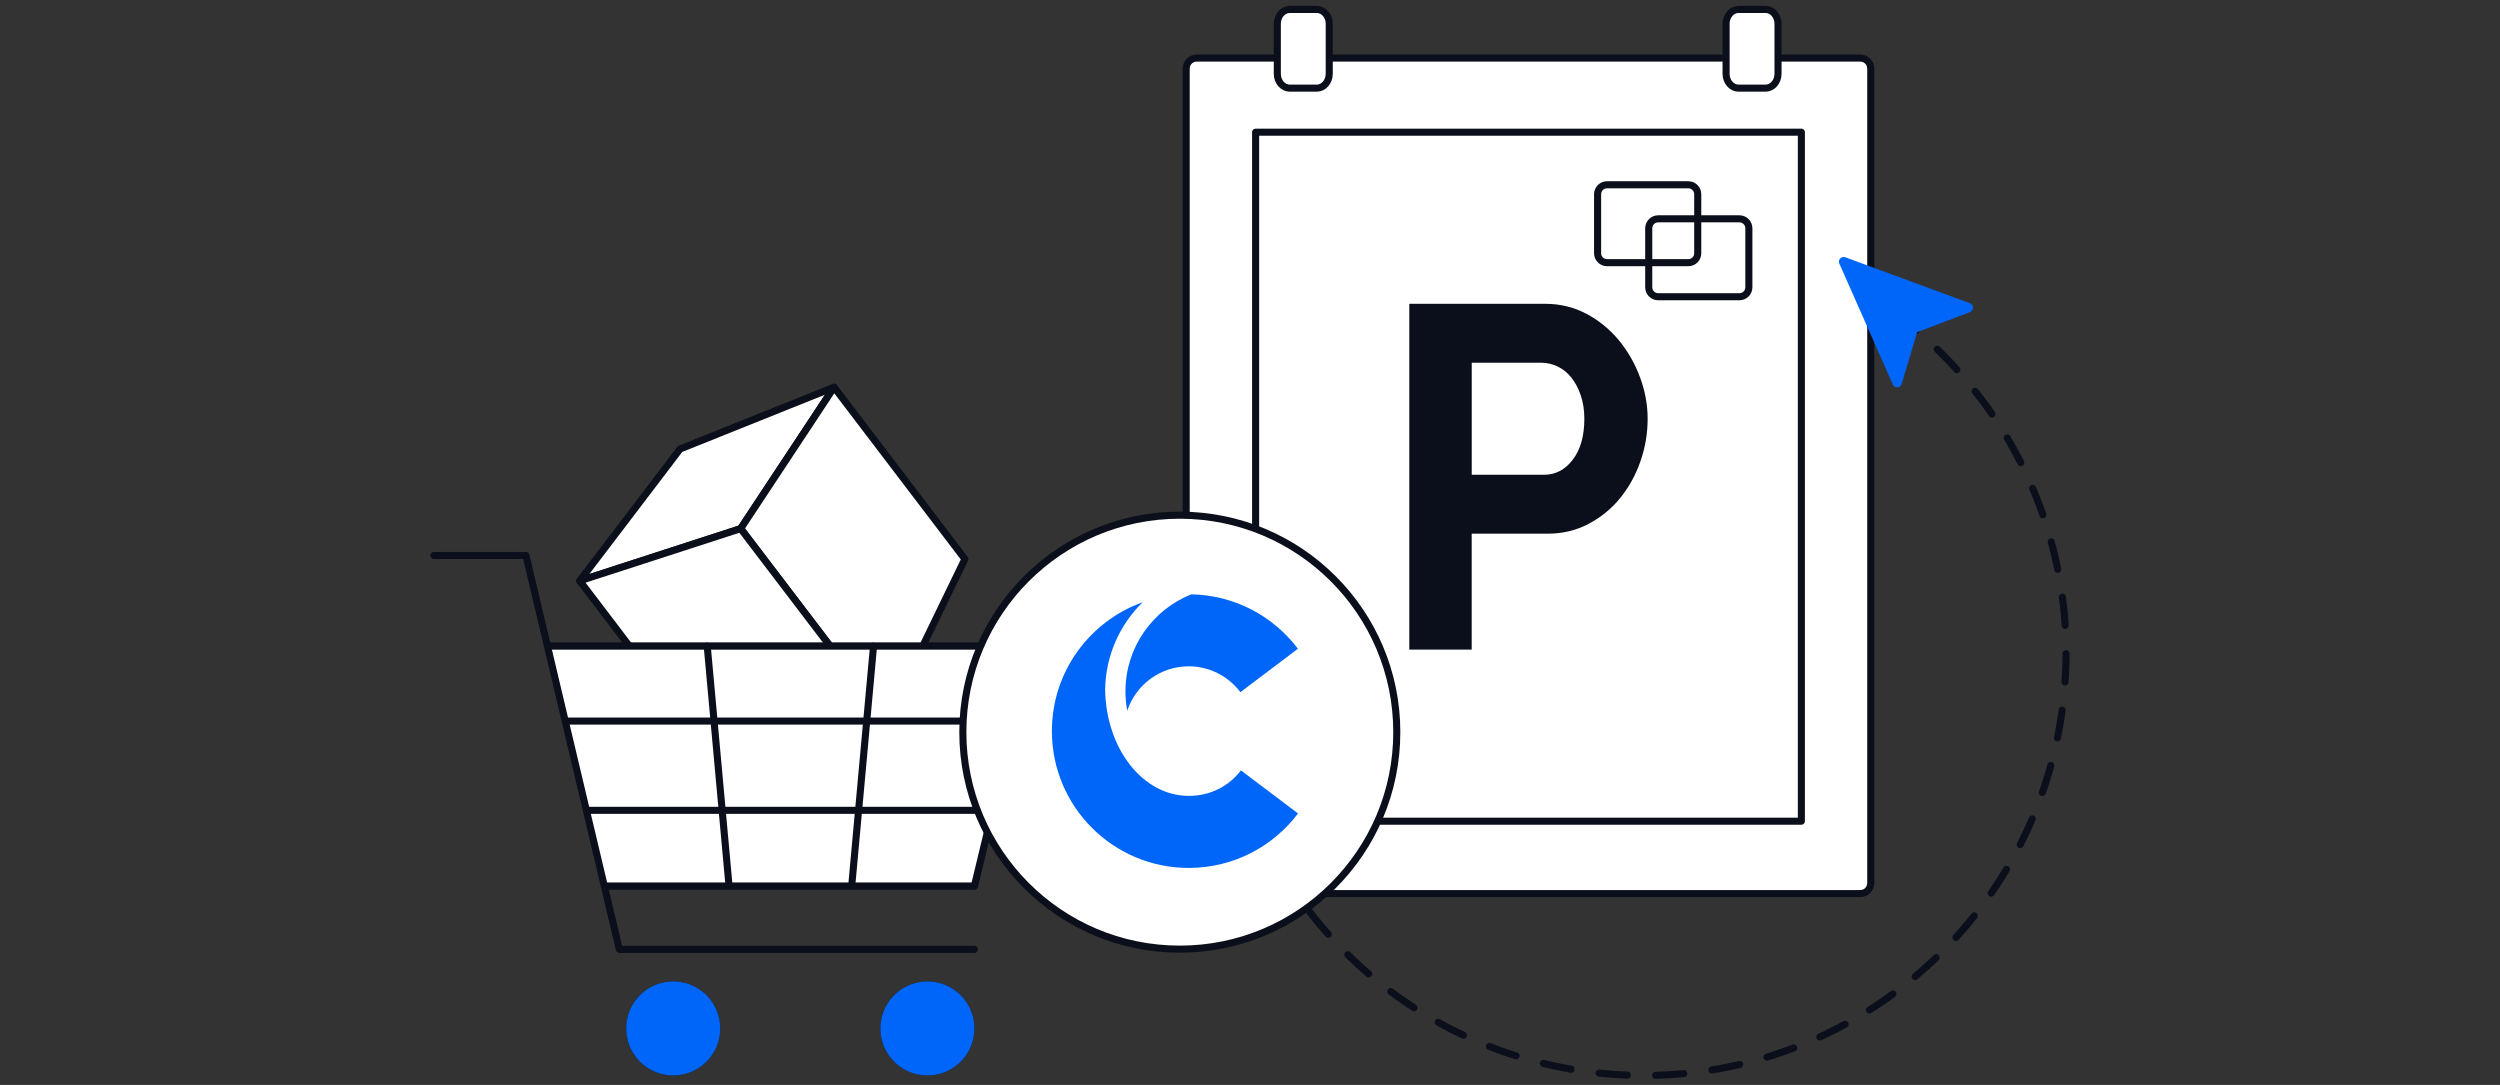 <svg width="530" height="230" viewBox="0 0 530 230" fill="none" xmlns="http://www.w3.org/2000/svg">
<rect x="0" y="0" width="530" height="230" fill="#333333" stroke="none"/>
<g clip-path="url(#clip0_25866_16918)">
<path d="M357.27 49.3C406.49 54.18 442.44 98.04 437.56 147.27C432.68 196.49 388.82 232.44 339.59 227.56C290.37 222.68 254.42 178.82 259.3 129.59" stroke="#0B0F1B" stroke-width="1.5" stroke-linecap="round" stroke-linejoin="round" stroke-dasharray="6 6"/>
<path d="M157.02 112.07L122.9 123.14L144.17 95.19L176.83 82.09L157.02 112.07Z" fill="white" stroke="#0B0F1B" stroke-width="1.5" stroke-miterlimit="10" stroke-linecap="round" stroke-linejoin="round"/>
<path d="M157.02 112.07L187.98 152.74L204.56 118.52L176.83 82.09L157.02 112.07Z" fill="white" stroke="#0B0F1B" stroke-width="1.5" stroke-miterlimit="10" stroke-linecap="round" stroke-linejoin="round"/>
<path d="M187.98 152.74L150.74 159.73L122.9 123.14L157.02 112.07L187.98 152.74Z" fill="white" stroke="#0B0F1B" stroke-width="1.5" stroke-miterlimit="10" stroke-linecap="round" stroke-linejoin="round"/>
<path d="M150.293 224.515C153.877 220.334 153.392 214.04 149.211 210.457C145.031 206.873 138.736 207.358 135.153 211.538C131.569 215.719 132.054 222.014 136.235 225.597C140.415 229.181 146.71 228.696 150.293 224.515Z" fill="#0B0F1B"/>
<path d="M186.77 216.43C187.65 211 192.77 207.3 198.21 208.19C203.64 209.07 207.34 214.19 206.45 219.63C205.57 225.06 200.45 228.76 195.01 227.87C189.58 226.99 185.89 221.87 186.77 216.43Z" fill="#0B0F1B"/>
<path d="M116.71 136.98H218.85L206.57 187.83H128.55" stroke="#0B0F1B" stroke-width="1.5" stroke-miterlimit="10" stroke-linecap="round" stroke-linejoin="round"/>
<path d="M116.71 136.98H218.85L206.57 187.83H128.55" fill="white"/>
<path d="M116.71 136.98H218.85L206.57 187.83H128.55" stroke="#0B0F1B" stroke-width="1.5" stroke-miterlimit="10" stroke-linecap="round" stroke-linejoin="round"/>
<path d="M120.03 152.87H214.23" stroke="#0B0F1B" stroke-width="1.5" stroke-miterlimit="10" stroke-linecap="round" stroke-linejoin="round"/>
<path d="M124.65 171.79H209.89" stroke="#0B0F1B" stroke-width="1.5" stroke-miterlimit="10" stroke-linecap="round" stroke-linejoin="round"/>
<path d="M92 117.76H111.5L131.3 201.27H206.57" stroke="#0B0F1B" stroke-width="1.5" stroke-miterlimit="10" stroke-linecap="round" stroke-linejoin="round"/>
<path d="M150.293 224.515C153.877 220.334 153.392 214.04 149.211 210.457C145.031 206.873 138.736 207.358 135.153 211.538C131.569 215.719 132.054 222.014 136.235 225.597C140.415 229.181 146.71 228.696 150.293 224.515Z" fill="#0066F9"/>
<path d="M186.77 216.43C187.65 211 192.77 207.3 198.21 208.19C203.64 209.07 207.34 214.19 206.45 219.63C205.57 225.06 200.45 228.76 195.01 227.87C189.58 226.99 185.89 221.87 186.77 216.43Z" fill="#0066F9"/>
<path d="M180.56 187.83L185.19 136.98" stroke="#0B0F1B" stroke-width="1.5" stroke-miterlimit="10" stroke-linecap="round" stroke-linejoin="round"/>
<path d="M154.56 187.83L149.93 136.98" stroke="#0B0F1B" stroke-width="1.5" stroke-miterlimit="10" stroke-linecap="round" stroke-linejoin="round"/>
<path d="M376.94 12.31H270.79H253.7C252.47 12.31 251.47 13.31 251.47 14.54V187.21C251.47 188.44 252.47 189.44 253.7 189.44H394.37C395.6 189.44 396.6 188.44 396.6 187.21V14.54C396.6 13.31 395.6 12.31 394.37 12.31H376.94Z" fill="white" stroke="#0B0F1B" stroke-width="1.5" stroke-miterlimit="10" stroke-linecap="round" stroke-linejoin="round"/>
<path d="M381.89 28.03H266.19V174.09H381.89V28.03Z" fill="white" stroke="#0B0F1B" stroke-width="1.5" stroke-miterlimit="10" stroke-linecap="round" stroke-linejoin="round"/>
<path d="M279.15 18.69H273.44C271.98 18.69 270.79 17.33 270.79 15.65V5.04C270.79 3.36 271.98 2 273.44 2H279.15C280.61 2 281.8 3.36 281.8 5.04V15.65C281.79 17.33 280.61 18.69 279.15 18.69Z" fill="white" stroke="#0B0F1B" stroke-width="1.5" stroke-miterlimit="10" stroke-linecap="round" stroke-linejoin="round"/>
<path d="M374.29 18.69H368.58C367.12 18.69 365.93 17.33 365.93 15.65V5.04C365.93 3.36 367.12 2 368.58 2H374.29C375.75 2 376.94 3.36 376.94 5.04V15.65C376.94 17.33 375.75 18.69 374.29 18.69Z" fill="white" stroke="#0B0F1B" stroke-width="1.5" stroke-miterlimit="10" stroke-linecap="round" stroke-linejoin="round"/>
<path d="M312.01 100.65H327.35C329.77 100.65 331.81 99.58 333.43 97.45C335.06 95.32 335.88 92.44 335.88 88.78C335.88 86.93 335.62 85.25 335.1 83.77C334.6 82.29 333.93 81.04 333.09 80C332.26 78.97 331.29 78.2 330.18 77.68C329.06 77.16 327.92 76.9 326.77 76.9H312.01V100.65ZM298.77 137.71V64.41H327.63C330.76 64.41 333.65 65.12 336.31 66.52C338.96 67.93 341.25 69.79 343.17 72.1C345.08 74.41 346.59 77.03 347.67 79.95C348.76 82.87 349.3 85.82 349.3 88.78C349.3 91.88 348.79 94.89 347.77 97.81C346.75 100.74 345.31 103.33 343.46 105.61C341.61 107.88 339.37 109.7 336.74 111.08C334.12 112.46 331.25 113.14 328.11 113.14H312V137.71H298.77Z" fill="#0B0F1B"/>
<path d="M368.76 62.91H351.53C350.43 62.91 349.53 62.01 349.53 60.91V48.39C349.53 47.29 350.43 46.39 351.53 46.39H368.76C369.86 46.39 370.76 47.29 370.76 48.39V60.91C370.76 62.02 369.86 62.91 368.76 62.91Z" stroke="#0B0F1B" stroke-width="1.5" stroke-miterlimit="10" stroke-linecap="round" stroke-linejoin="round"/>
<path d="M357.92 55.69H340.69C339.59 55.69 338.69 54.79 338.69 53.69V41.17C338.69 40.07 339.59 39.17 340.69 39.17H357.92C359.02 39.17 359.92 40.07 359.92 41.17V53.69C359.92 54.8 359.03 55.69 357.92 55.69Z" stroke="#0B0F1B" stroke-width="1.5" stroke-miterlimit="10" stroke-linecap="round" stroke-linejoin="round"/>
<path d="M250.12 201.22C275.525 201.22 296.12 180.625 296.12 155.22C296.12 129.815 275.525 109.22 250.12 109.22C224.715 109.22 204.12 129.815 204.12 155.22C204.12 180.625 224.715 201.22 250.12 201.22Z" fill="white" stroke="#0B0F1B" stroke-width="1.5" stroke-miterlimit="10" stroke-linecap="round" stroke-linejoin="round"/>
<path d="M263.072 163.318C260.552 166.654 256.604 168.727 252.017 168.727C242.323 168.727 234.481 158.795 234.289 146.184C234.396 138.942 237.42 132.398 242.244 127.676C231.028 131.685 223 142.4 223 154.994C223 171.015 235.985 184 252.006 184C252.009 184 252.012 184 252.017 184C261.483 184 269.888 179.466 275.184 172.453L263.072 163.318Z" fill="#0066F9"/>
<path d="M262.965 146.74L275.159 137.533C269.963 130.659 261.782 126.168 252.543 126C244.37 129.262 238.595 137.24 238.595 146.575C238.595 147.975 238.731 149.341 238.978 150.669C240.789 145.204 245.933 141.258 252.006 141.258C256.491 141.258 260.46 143.418 262.965 146.74Z" fill="#0066F9"/>
<path d="M391.2 54.54L417.63 64.29C418.5 64.61 418.5 65.83 417.64 66.16L406.44 70.42L403.15 81.39C402.88 82.28 401.65 82.36 401.28 81.51L389.94 55.88C389.58 55.08 390.37 54.24 391.2 54.54Z" fill="#0066F9"/>
</g>
<defs>
<clipPath id="clip0_25866_16918">
<rect width="530" height="230" fill="white"/>
</clipPath>
</defs>
</svg>
